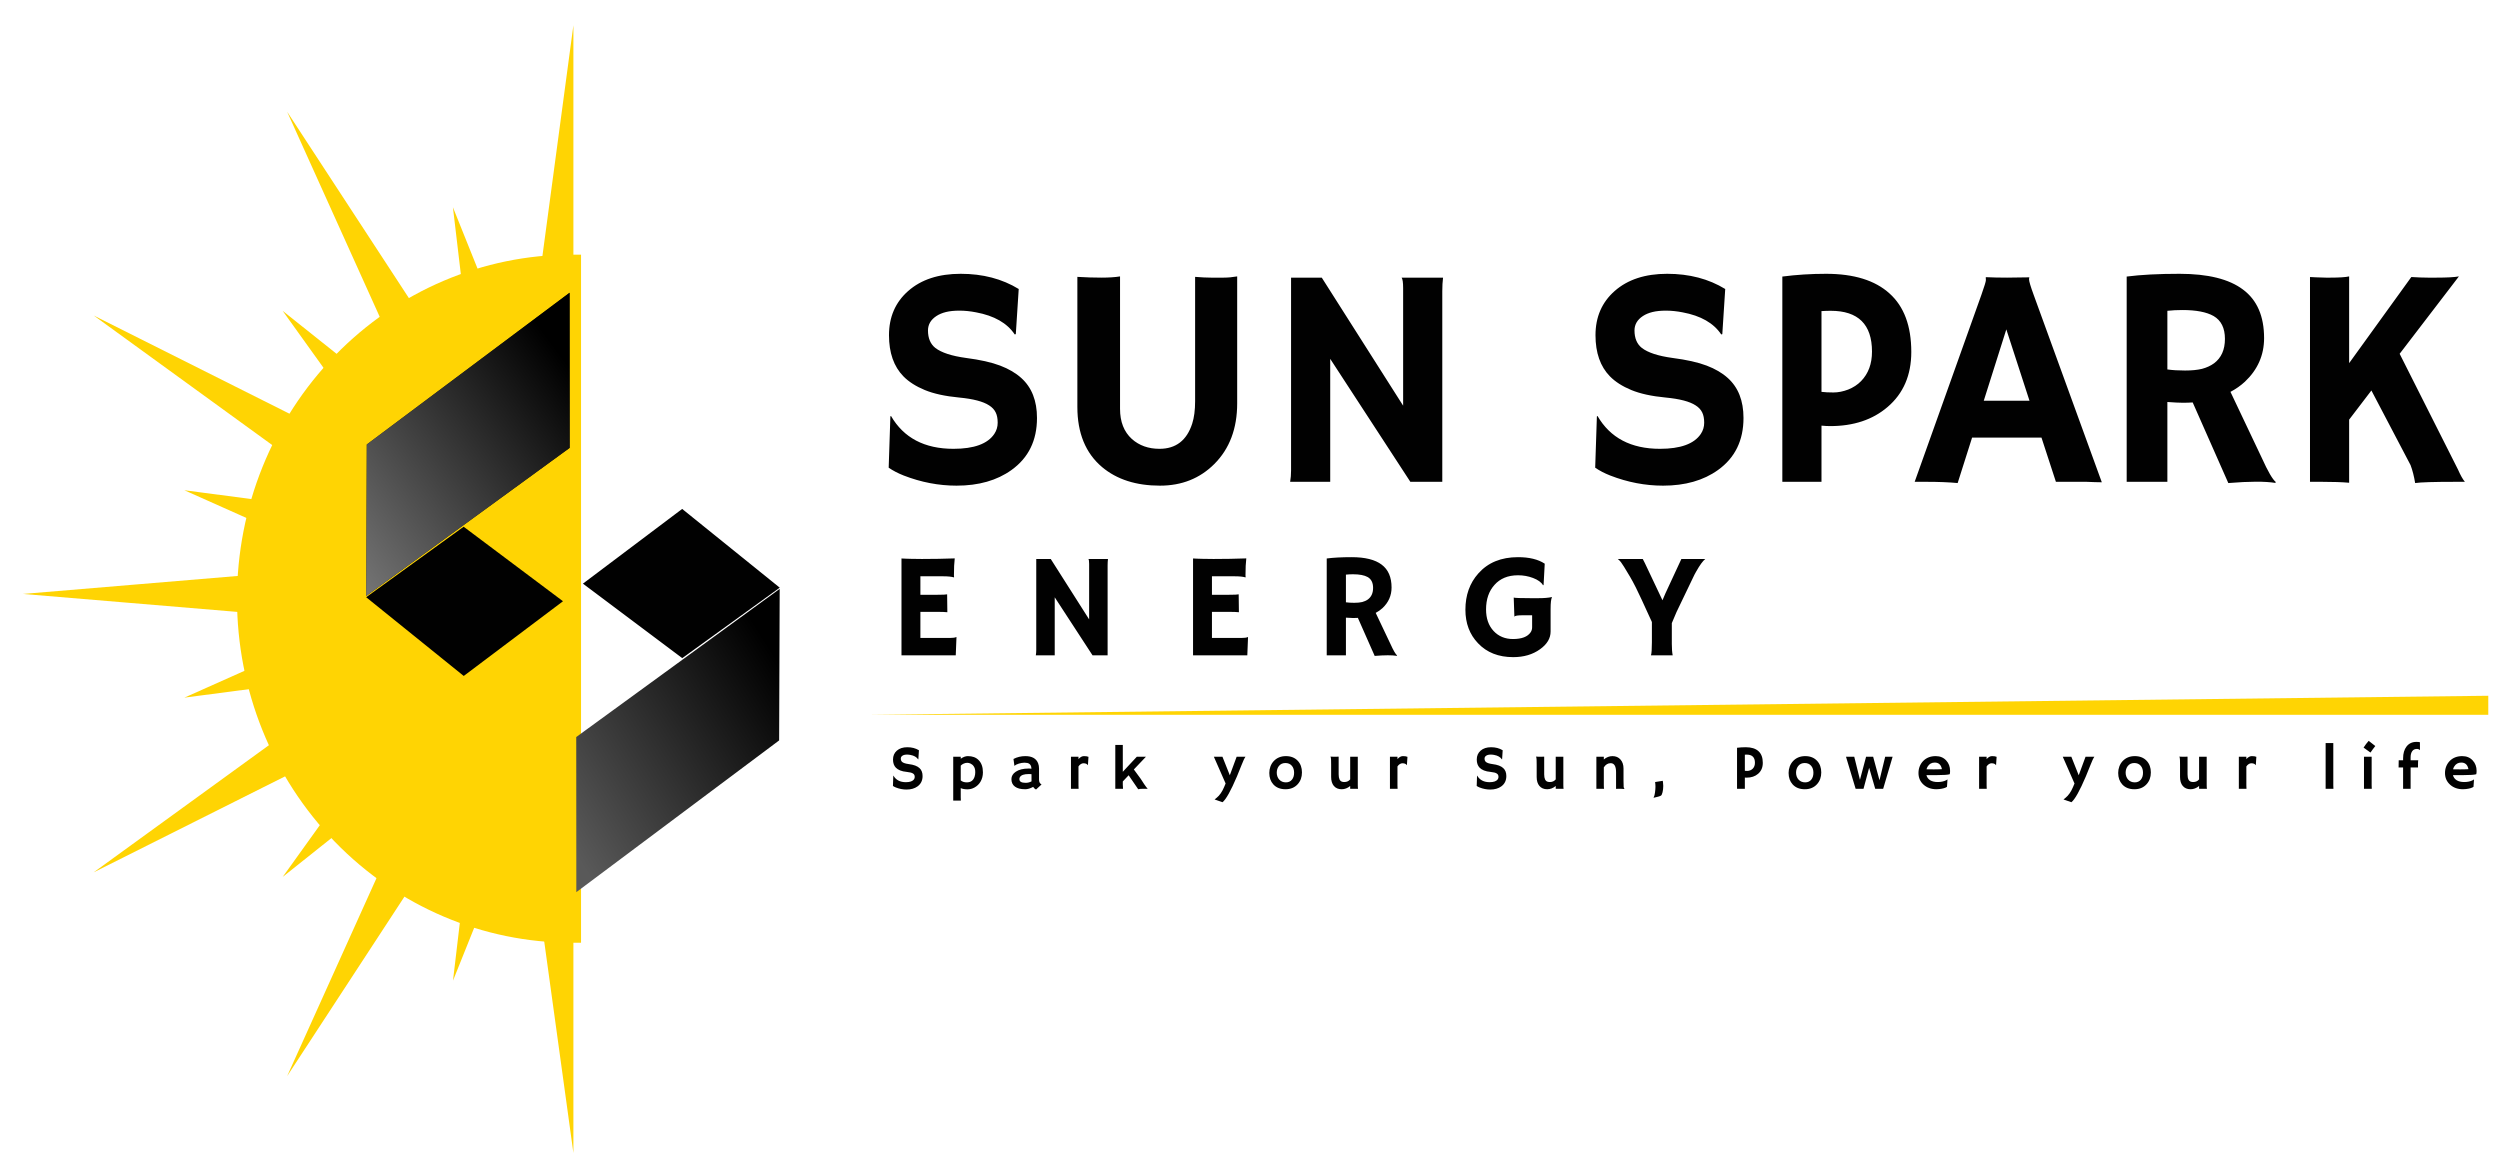 <svg width="327" height="152" viewBox="0 0 327 152" fill="none" xmlns="http://www.w3.org/2000/svg">
<g filter="url(#filter0_d_1076_21)">
<path d="M120.196 96.827L120.12 98.007L120.091 98.014C119.894 97.718 119.557 97.525 119.08 97.437C118.931 97.407 118.786 97.393 118.647 97.393C118.511 97.393 118.393 97.405 118.294 97.429C118.198 97.453 118.115 97.488 118.045 97.533C117.898 97.629 117.825 97.755 117.825 97.91C117.825 98.114 117.889 98.266 118.017 98.368C118.178 98.491 118.444 98.578 118.816 98.628C119.187 98.677 119.486 98.743 119.71 98.829C119.935 98.915 120.12 99.023 120.264 99.154C120.537 99.4 120.673 99.748 120.673 100.197C120.673 100.785 120.451 101.239 120.007 101.557C119.627 101.83 119.149 101.966 118.571 101.966C118.106 101.966 117.646 101.878 117.191 101.701C117.041 101.643 116.91 101.574 116.798 101.497L116.842 100.157L116.858 100.145C117.19 100.717 117.734 101.003 118.491 101.003C119.028 101.003 119.384 100.874 119.558 100.614C119.617 100.526 119.646 100.428 119.646 100.321C119.646 100.212 119.629 100.122 119.594 100.053C119.559 99.98 119.502 99.919 119.421 99.868C119.266 99.766 119.006 99.698 118.639 99.663C118.273 99.629 117.973 99.563 117.741 99.467C117.508 99.371 117.322 99.251 117.183 99.11C116.931 98.853 116.806 98.495 116.806 98.035C116.806 97.558 116.973 97.173 117.307 96.879C117.647 96.58 118.104 96.43 118.679 96.43C119.257 96.43 119.763 96.562 120.196 96.827ZM125.665 101.782V102.961C125.665 103.191 125.671 103.341 125.681 103.411H124.682V97.674H125.665V97.934C125.989 97.707 126.299 97.593 126.596 97.593C126.893 97.593 127.156 97.635 127.386 97.718C127.616 97.801 127.818 97.929 127.992 98.103C128.375 98.48 128.566 99.017 128.566 99.716C128.566 100.178 128.457 100.592 128.241 100.955C128.056 101.263 127.801 101.509 127.475 101.693C127.186 101.857 126.873 101.938 126.536 101.938C126.199 101.938 125.909 101.886 125.665 101.782ZM125.665 100.771C125.868 100.942 126.132 101.027 126.456 101.027C126.985 101.027 127.327 100.772 127.483 100.261C127.536 100.087 127.563 99.901 127.563 99.704C127.563 99.503 127.544 99.344 127.507 99.226C127.469 99.106 127.42 99.003 127.358 98.917C127.299 98.829 127.232 98.757 127.158 98.701C127.083 98.642 127.006 98.595 126.929 98.56C126.793 98.499 126.652 98.468 126.508 98.468C126.363 98.468 126.213 98.501 126.058 98.568C125.903 98.635 125.772 98.725 125.665 98.837V100.771ZM135.138 101.617C134.759 101.823 134.415 101.926 134.107 101.926C133.8 101.926 133.536 101.898 133.317 101.842C133.098 101.783 132.912 101.697 132.759 101.585C132.449 101.358 132.294 101.029 132.294 100.598C132.294 100.213 132.484 99.892 132.864 99.635C133.276 99.357 133.835 99.218 134.541 99.218L134.701 99.222C134.733 99.225 134.769 99.228 134.809 99.23C134.85 99.23 134.886 99.233 134.918 99.238C134.896 98.81 134.712 98.56 134.364 98.488C134.249 98.464 134.126 98.452 133.995 98.452C133.867 98.452 133.74 98.464 133.614 98.488C133.491 98.509 133.37 98.539 133.253 98.576C132.993 98.659 132.807 98.754 132.695 98.861L132.683 98.853L132.563 97.966C133.036 97.718 133.554 97.593 134.115 97.593C134.987 97.593 135.545 97.907 135.788 98.536C135.866 98.737 135.905 98.963 135.905 99.214V100.666C135.905 100.977 136.014 101.188 136.234 101.3L135.508 101.966C135.355 101.886 135.232 101.77 135.138 101.617ZM134.922 99.96C134.85 99.947 134.775 99.94 134.697 99.94H134.537C133.946 99.94 133.57 100.071 133.409 100.333C133.361 100.411 133.337 100.493 133.337 100.578C133.337 100.664 133.352 100.74 133.381 100.807C133.413 100.871 133.465 100.925 133.538 100.967C133.677 101.048 133.883 101.088 134.155 101.088C134.431 101.088 134.688 101.022 134.926 100.891C134.923 100.862 134.922 100.831 134.922 100.799V99.96ZM141.065 101.417C141.065 101.647 141.07 101.796 141.081 101.866H140.082V97.674H141.065V97.982C141.292 97.723 141.531 97.593 141.779 97.593C142.031 97.593 142.229 97.624 142.373 97.686L142.301 98.765L142.285 98.777C142.191 98.611 141.997 98.528 141.703 98.528C141.591 98.528 141.476 98.567 141.358 98.644C141.243 98.719 141.145 98.82 141.065 98.945V101.417ZM146.863 101.336C146.863 101.566 146.873 101.743 146.892 101.866H145.881V96.129H146.863V99.643L148.697 97.674H149.888L148.308 99.338L149.21 100.57C149.406 100.88 149.553 101.108 149.652 101.252L149.917 101.625C149.997 101.73 150.064 101.81 150.117 101.866H149.483C149.248 101.866 149.046 101.886 148.877 101.926L147.626 100.097L146.863 100.907V101.336ZM158.869 103.262L159.134 103.049C159.533 102.726 159.863 102.248 160.125 101.617L160.31 101.172L158.773 97.674H159.896L160.859 100.097L161.754 97.674H162.909C162.77 97.866 162.6 98.225 162.4 98.749L161.798 100.237C160.993 102.131 160.362 103.259 159.904 103.623L158.869 103.262ZM166.024 99.792C166.024 99.498 166.073 99.217 166.172 98.949C166.274 98.679 166.418 98.444 166.605 98.243C167.015 97.81 167.546 97.593 168.198 97.593C168.848 97.593 169.364 97.798 169.747 98.207C170.113 98.598 170.296 99.104 170.296 99.728C170.296 100.351 170.108 100.867 169.731 101.276C169.332 101.71 168.804 101.926 168.146 101.926C167.467 101.926 166.934 101.714 166.549 101.288C166.199 100.9 166.024 100.402 166.024 99.792ZM166.999 99.768C166.999 99.936 167.027 100.099 167.083 100.257C167.139 100.415 167.219 100.55 167.324 100.662C167.546 100.906 167.837 101.027 168.198 101.027C168.533 101.027 168.796 100.908 168.989 100.67C169.176 100.44 169.269 100.141 169.269 99.772C169.269 99.397 169.173 99.095 168.981 98.865C168.775 98.619 168.492 98.496 168.134 98.496C167.77 98.496 167.485 98.627 167.279 98.889C167.092 99.13 166.999 99.423 166.999 99.768ZM176.604 101.501C176.262 101.784 175.889 101.926 175.485 101.926C175.052 101.926 174.712 101.78 174.466 101.489C174.231 101.205 174.113 100.816 174.113 100.321V98.729C174.113 98.194 174.101 97.888 174.077 97.81C174.055 97.73 174.039 97.679 174.029 97.657C174.152 97.668 174.28 97.674 174.414 97.674H174.747C174.835 97.674 174.951 97.669 175.096 97.662V99.984C175.096 100.535 175.246 100.855 175.545 100.943C175.636 100.97 175.735 100.983 175.842 100.983C176.158 100.983 176.412 100.868 176.604 100.638V97.674H177.599V101.352C177.599 101.588 177.61 101.759 177.631 101.866H176.604V101.501ZM182.788 101.417C182.788 101.647 182.793 101.796 182.804 101.866H181.805V97.674H182.788V97.982C183.015 97.723 183.253 97.593 183.502 97.593C183.753 97.593 183.951 97.624 184.096 97.686L184.023 98.765L184.007 98.777C183.914 98.611 183.72 98.528 183.426 98.528C183.313 98.528 183.198 98.567 183.081 98.644C182.966 98.719 182.868 98.82 182.788 98.945V101.417ZM196.551 96.827L196.475 98.007L196.447 98.014C196.249 97.718 195.912 97.525 195.436 97.437C195.286 97.407 195.141 97.393 195.002 97.393C194.866 97.393 194.748 97.405 194.649 97.429C194.553 97.453 194.47 97.488 194.401 97.533C194.253 97.629 194.18 97.755 194.18 97.91C194.18 98.114 194.244 98.266 194.372 98.368C194.533 98.491 194.799 98.578 195.171 98.628C195.543 98.677 195.841 98.743 196.065 98.829C196.29 98.915 196.475 99.023 196.619 99.154C196.892 99.4 197.028 99.748 197.028 100.197C197.028 100.785 196.806 101.239 196.362 101.557C195.983 101.83 195.504 101.966 194.926 101.966C194.461 101.966 194.001 101.878 193.546 101.701C193.396 101.643 193.265 101.574 193.153 101.497L193.197 100.157L193.213 100.145C193.545 100.717 194.089 101.003 194.846 101.003C195.383 101.003 195.739 100.874 195.913 100.614C195.972 100.526 196.001 100.428 196.001 100.321C196.001 100.212 195.984 100.122 195.949 100.053C195.914 99.98 195.857 99.919 195.777 99.868C195.621 99.766 195.361 99.698 194.994 99.663C194.628 99.629 194.328 99.563 194.096 99.467C193.863 99.371 193.677 99.251 193.538 99.11C193.287 98.853 193.161 98.495 193.161 98.035C193.161 97.558 193.328 97.173 193.662 96.879C194.002 96.58 194.459 96.43 195.034 96.43C195.612 96.43 196.118 96.562 196.551 96.827ZM203.489 101.501C203.146 101.784 202.773 101.926 202.369 101.926C201.936 101.926 201.596 101.78 201.35 101.489C201.115 101.205 200.997 100.816 200.997 100.321V98.729C200.997 98.194 200.985 97.888 200.961 97.81C200.94 97.73 200.924 97.679 200.913 97.657C201.036 97.668 201.164 97.674 201.298 97.674H201.631C201.719 97.674 201.836 97.669 201.98 97.662V99.984C201.98 100.535 202.13 100.855 202.429 100.943C202.52 100.97 202.619 100.983 202.726 100.983C203.042 100.983 203.296 100.868 203.489 100.638V97.674H204.484V101.352C204.484 101.588 204.494 101.759 204.516 101.866H203.489V101.501ZM209.78 101.352C209.78 101.588 209.791 101.759 209.813 101.866H208.806V97.674H209.78V98.031C210.133 97.739 210.511 97.593 210.912 97.593C211.35 97.593 211.701 97.743 211.963 98.043C212.225 98.34 212.356 98.731 212.356 99.218V100.815C212.356 101.267 212.363 101.538 212.376 101.629C212.39 101.72 212.407 101.779 212.428 101.806C212.452 101.833 212.472 101.857 212.488 101.878L212.48 101.894C212.264 101.875 212.106 101.866 212.007 101.866H211.726C211.641 101.866 211.526 101.87 211.381 101.878V99.692C211.381 98.908 211.143 98.516 210.667 98.516C210.314 98.516 210.018 98.698 209.78 99.062V101.352ZM216.477 102.331C216.515 102.04 216.534 101.796 216.534 101.601C216.534 101.403 216.519 101.197 216.489 100.983L217.488 100.823L217.521 101.027C217.542 101.177 217.553 101.332 217.553 101.493C217.553 101.651 217.545 101.796 217.529 101.93C217.513 102.067 217.491 102.192 217.464 102.307C217.403 102.559 217.333 102.708 217.256 102.757C217.125 102.84 216.81 102.933 216.313 103.037L216.289 103.013C216.38 102.853 216.443 102.626 216.477 102.331ZM227.204 96.502C227.575 96.454 227.956 96.43 228.347 96.43C229.074 96.43 229.627 96.601 230.004 96.943C230.384 97.283 230.574 97.793 230.574 98.472C230.574 99.079 230.366 99.559 229.952 99.912C229.564 100.244 229.065 100.41 228.455 100.41C228.386 100.41 228.309 100.406 228.227 100.398V101.866H227.204V96.502ZM228.467 97.397C228.387 97.397 228.307 97.399 228.227 97.405V99.515C228.312 99.526 228.416 99.531 228.539 99.531C228.663 99.531 228.791 99.506 228.925 99.455C229.058 99.401 229.171 99.328 229.262 99.234C229.452 99.039 229.546 98.782 229.546 98.464C229.546 97.752 229.187 97.397 228.467 97.397ZM233.949 99.792C233.949 99.498 233.998 99.217 234.097 98.949C234.199 98.679 234.343 98.444 234.53 98.243C234.94 97.81 235.471 97.593 236.123 97.593C236.773 97.593 237.289 97.798 237.672 98.207C238.038 98.598 238.221 99.104 238.221 99.728C238.221 100.351 238.033 100.867 237.656 101.276C237.257 101.71 236.729 101.926 236.071 101.926C235.392 101.926 234.859 101.714 234.474 101.288C234.124 100.9 233.949 100.402 233.949 99.792ZM234.924 99.768C234.924 99.936 234.952 100.099 235.008 100.257C235.064 100.415 235.144 100.55 235.249 100.662C235.471 100.906 235.762 101.027 236.123 101.027C236.457 101.027 236.721 100.908 236.913 100.67C237.101 100.44 237.194 100.141 237.194 99.772C237.194 99.397 237.098 99.095 236.905 98.865C236.7 98.619 236.417 98.496 236.059 98.496C235.695 98.496 235.41 98.627 235.204 98.889C235.017 99.13 234.924 99.423 234.924 99.768ZM241.456 97.674H242.535L243.282 100.686L244.084 97.674H245.007L245.837 100.751L246.583 97.674H247.554L246.319 101.866H245.279L244.485 99.118L243.747 101.866H242.716L241.456 97.674ZM250.937 99.804C250.937 99.491 250.991 99.201 251.098 98.933C251.205 98.666 251.356 98.432 251.551 98.231C251.968 97.806 252.514 97.593 253.188 97.593C253.758 97.593 254.215 97.782 254.56 98.159C254.9 98.523 255.07 98.98 255.07 99.531C255.07 99.742 255.054 99.887 255.022 99.964C254.754 100.039 254.21 100.077 253.389 100.077H251.976C252.046 100.363 252.208 100.586 252.462 100.747C252.716 100.904 253.046 100.983 253.453 100.983C253.878 100.983 254.243 100.907 254.548 100.755C254.628 100.715 254.689 100.677 254.729 100.642C254.723 100.755 254.717 100.87 254.709 100.987L254.664 101.613C254.461 101.752 254.132 101.849 253.678 101.902C253.544 101.918 253.415 101.926 253.292 101.926C252.613 101.926 252.051 101.728 251.607 101.332C251.161 100.934 250.937 100.424 250.937 99.804ZM254.002 99.298C253.893 98.723 253.58 98.436 253.064 98.436C252.657 98.436 252.348 98.611 252.137 98.961C252.073 99.068 252.023 99.186 251.989 99.314C252.053 99.317 252.132 99.32 252.225 99.322H252.522C252.621 99.325 252.716 99.326 252.807 99.326H253.036C253.172 99.326 253.306 99.325 253.437 99.322L253.766 99.31C253.854 99.308 253.933 99.304 254.002 99.298ZM259.849 101.417C259.849 101.647 259.854 101.796 259.865 101.866H258.866V97.674H259.849V97.982C260.076 97.723 260.314 97.593 260.563 97.593C260.815 97.593 261.012 97.624 261.157 97.686L261.085 98.765L261.069 98.777C260.975 98.611 260.781 98.528 260.487 98.528C260.375 98.528 260.26 98.567 260.142 98.644C260.027 98.719 259.929 98.82 259.849 98.945V101.417ZM269.905 103.262L270.17 103.049C270.568 102.726 270.899 102.248 271.161 101.617L271.345 101.172L269.809 97.674H270.932L271.895 100.097L272.79 97.674H273.945C273.806 97.866 273.636 98.225 273.436 98.749L272.834 100.237C272.029 102.131 271.398 103.259 270.94 103.623L269.905 103.262ZM277.059 99.792C277.059 99.498 277.109 99.217 277.208 98.949C277.31 98.679 277.454 98.444 277.641 98.243C278.05 97.81 278.581 97.593 279.234 97.593C279.884 97.593 280.4 97.798 280.783 98.207C281.149 98.598 281.332 99.104 281.332 99.728C281.332 100.351 281.144 100.867 280.766 101.276C280.368 101.71 279.84 101.926 279.182 101.926C278.502 101.926 277.97 101.714 277.585 101.288C277.235 100.9 277.059 100.402 277.059 99.792ZM278.034 99.768C278.034 99.936 278.062 100.099 278.119 100.257C278.175 100.415 278.255 100.55 278.359 100.662C278.581 100.906 278.873 101.027 279.234 101.027C279.568 101.027 279.832 100.908 280.024 100.67C280.211 100.44 280.305 100.141 280.305 99.772C280.305 99.397 280.209 99.095 280.016 98.865C279.81 98.619 279.528 98.496 279.17 98.496C278.806 98.496 278.521 98.627 278.315 98.889C278.128 99.13 278.034 99.423 278.034 99.768ZM287.64 101.501C287.298 101.784 286.925 101.926 286.521 101.926C286.087 101.926 285.748 101.78 285.502 101.489C285.266 101.205 285.149 100.816 285.149 100.321V98.729C285.149 98.194 285.137 97.888 285.112 97.81C285.091 97.73 285.075 97.679 285.064 97.657C285.187 97.668 285.316 97.674 285.449 97.674H285.782C285.871 97.674 285.987 97.669 286.132 97.662V99.984C286.132 100.535 286.281 100.855 286.581 100.943C286.672 100.97 286.771 100.983 286.878 100.983C287.193 100.983 287.447 100.868 287.64 100.638V97.674H288.635V101.352C288.635 101.588 288.646 101.759 288.667 101.866H287.64V101.501ZM293.823 101.417C293.823 101.647 293.829 101.796 293.84 101.866H292.841V97.674H293.823V97.982C294.051 97.723 294.289 97.593 294.538 97.593C294.789 97.593 294.987 97.624 295.131 97.686L295.059 98.765L295.043 98.777C294.949 98.611 294.756 98.528 294.461 98.528C294.349 98.528 294.234 98.567 294.116 98.644C294.001 98.719 293.904 98.82 293.823 98.945V101.417ZM305.195 101.417C305.195 101.647 305.201 101.796 305.212 101.866H304.193V95.888H305.195V101.417ZM309.156 96.478C309.37 96.144 309.594 95.849 309.826 95.595L310.689 96.273C310.574 96.415 310.467 96.554 310.368 96.691C310.368 96.691 310.265 96.836 310.059 97.128L309.156 96.478ZM310.212 101.417C310.212 101.647 310.217 101.796 310.228 101.866H309.209V97.674H310.212V101.417ZM316.307 98.135C316.285 98.212 316.275 98.408 316.275 98.721V99.074H315.308V101.866H314.325V99.074H313.735C313.738 98.897 313.74 98.741 313.743 98.604L313.751 98.175V98.135H314.325V97.886C314.325 97.244 314.475 96.728 314.774 96.338C315.087 95.934 315.518 95.732 316.066 95.732C316.299 95.732 316.452 95.748 316.527 95.78L316.531 96.787L316.523 96.807C316.422 96.705 316.292 96.654 316.134 96.654C315.979 96.654 315.853 96.681 315.757 96.735C315.661 96.785 315.579 96.859 315.512 96.955C315.376 97.148 315.308 97.411 315.308 97.746V98.135H316.307ZM319.806 99.804C319.806 99.491 319.86 99.201 319.967 98.933C320.074 98.666 320.225 98.432 320.42 98.231C320.837 97.806 321.383 97.593 322.057 97.593C322.627 97.593 323.084 97.782 323.429 98.159C323.769 98.523 323.939 98.98 323.939 99.531C323.939 99.742 323.922 99.887 323.89 99.964C323.623 100.039 323.079 100.077 322.258 100.077H320.845C320.915 100.363 321.077 100.586 321.331 100.747C321.585 100.904 321.915 100.983 322.322 100.983C322.747 100.983 323.112 100.907 323.417 100.755C323.497 100.715 323.557 100.677 323.597 100.642C323.592 100.755 323.585 100.87 323.577 100.987L323.533 101.613C323.33 101.752 323.001 101.849 322.546 101.902C322.413 101.918 322.284 101.926 322.161 101.926C321.482 101.926 320.92 101.728 320.476 101.332C320.03 100.934 319.806 100.424 319.806 99.804ZM322.871 99.298C322.762 98.723 322.449 98.436 321.933 98.436C321.526 98.436 321.217 98.611 321.006 98.961C320.942 99.068 320.892 99.186 320.857 99.314C320.922 99.317 321 99.32 321.094 99.322H321.391C321.49 99.325 321.585 99.326 321.676 99.326H321.904C322.041 99.326 322.175 99.325 322.306 99.322L322.635 99.31C322.723 99.308 322.802 99.304 322.871 99.298Z" fill="#010101"/>
<path d="M133.248 36.494L132.867 42.398L132.726 42.438C131.735 40.952 130.049 39.988 127.666 39.546C126.916 39.399 126.193 39.325 125.497 39.325C124.814 39.325 124.225 39.385 123.73 39.506C123.248 39.626 122.833 39.8 122.485 40.028C121.749 40.51 121.38 41.139 121.38 41.916C121.38 42.933 121.702 43.696 122.344 44.205C123.148 44.821 124.48 45.256 126.34 45.51C128.201 45.751 129.694 46.086 130.818 46.514C131.943 46.942 132.867 47.485 133.589 48.141C134.955 49.372 135.638 51.112 135.638 53.361C135.638 56.307 134.527 58.576 132.304 60.169C130.403 61.534 128.007 62.217 125.115 62.217C122.786 62.217 120.483 61.775 118.208 60.892C117.458 60.597 116.802 60.256 116.24 59.868L116.461 53.161L116.541 53.1C118.201 55.965 120.925 57.398 124.714 57.398C127.405 57.398 129.185 56.748 130.055 55.45C130.35 55.008 130.497 54.52 130.497 53.984C130.497 53.435 130.41 52.987 130.236 52.639C130.062 52.277 129.774 51.969 129.373 51.715C128.596 51.206 127.291 50.865 125.457 50.691C123.623 50.517 122.123 50.189 120.959 49.707C119.794 49.225 118.864 48.629 118.168 47.92C116.909 46.635 116.28 44.841 116.28 42.538C116.28 40.155 117.117 38.227 118.79 36.755C120.49 35.255 122.779 34.506 125.658 34.506C128.549 34.506 131.079 35.168 133.248 36.494ZM156.321 34.907C157.151 34.974 157.84 35.008 158.389 35.008H160.056C160.618 35.008 161.207 34.954 161.823 34.847V51.454C161.823 54.747 160.826 57.391 158.831 59.386C156.943 61.273 154.574 62.217 151.722 62.217C148.603 62.217 146.08 61.407 144.152 59.787C141.997 57.967 140.919 55.343 140.919 51.916V34.907C142.03 34.974 143.074 35.008 144.052 35.008C145.042 35.008 145.859 34.954 146.501 34.847V52.177C146.501 53.864 147.017 55.175 148.048 56.113C149.011 56.969 150.216 57.398 151.662 57.398C153.804 57.398 155.23 56.3 155.939 54.105C156.194 53.315 156.321 52.337 156.321 51.173V34.907ZM168.751 61.715C168.831 61.26 168.871 60.765 168.871 60.229V35.008H172.887L183.53 51.755V36.373C183.53 35.637 183.463 35.182 183.329 35.008H188.751C188.684 35.543 188.651 36.132 188.651 36.775V61.715H184.474L173.992 45.63V61.715H168.751ZM225.659 36.494L225.278 42.398L225.137 42.438C224.147 40.952 222.46 39.988 220.077 39.546C219.327 39.399 218.604 39.325 217.908 39.325C217.226 39.325 216.637 39.385 216.141 39.506C215.659 39.626 215.244 39.8 214.896 40.028C214.16 40.51 213.792 41.139 213.792 41.916C213.792 42.933 214.113 43.696 214.756 44.205C215.559 44.821 216.891 45.256 218.752 45.51C220.612 45.751 222.105 46.086 223.23 46.514C224.354 46.942 225.278 47.485 226.001 48.141C227.366 49.372 228.049 51.112 228.049 53.361C228.049 56.307 226.938 58.576 224.716 60.169C222.815 61.534 220.418 62.217 217.527 62.217C215.197 62.217 212.895 61.775 210.619 60.892C209.869 60.597 209.213 60.256 208.651 59.868L208.872 53.161L208.952 53.1C210.612 55.965 213.337 57.398 217.125 57.398C219.816 57.398 221.596 56.748 222.467 55.45C222.761 55.008 222.908 54.52 222.908 53.984C222.908 53.435 222.821 52.987 222.647 52.639C222.473 52.277 222.185 51.969 221.784 51.715C221.007 51.206 219.702 50.865 217.868 50.691C216.034 50.517 214.535 50.189 213.37 49.707C212.205 49.225 211.275 48.629 210.579 47.92C209.32 46.635 208.691 44.841 208.691 42.538C208.691 40.155 209.528 38.227 211.201 36.755C212.901 35.255 215.191 34.506 218.069 34.506C220.961 34.506 223.491 35.168 225.659 36.494ZM233.129 34.867C234.99 34.626 236.898 34.506 238.852 34.506C242.494 34.506 245.258 35.362 247.146 37.076C249.047 38.776 249.997 41.327 249.997 44.727C249.997 47.766 248.96 50.169 246.885 51.936C244.944 53.596 242.447 54.426 239.395 54.426C239.047 54.426 238.665 54.406 238.25 54.366V61.715H233.129V34.867ZM239.455 39.345C239.053 39.345 238.652 39.359 238.25 39.385V49.948C238.678 50.001 239.201 50.028 239.816 50.028C240.432 50.028 241.075 49.901 241.744 49.647C242.413 49.379 242.976 49.011 243.431 48.542C244.381 47.565 244.857 46.28 244.857 44.687C244.857 41.126 243.056 39.345 239.455 39.345ZM256.062 61.876C254.91 61.769 253.565 61.715 252.025 61.715H250.439L259.174 37.237C259.562 36.139 259.756 35.503 259.756 35.329C259.756 35.142 259.75 35.028 259.736 34.988L259.756 34.947C260.627 34.988 261.55 35.008 262.528 35.008C263.331 35.008 264.295 34.994 265.419 34.968L265.439 35.008C265.412 35.061 265.399 35.135 265.399 35.229C265.399 35.483 265.6 36.159 266.002 37.257L274.917 61.775C274.65 61.762 274.335 61.755 273.974 61.755C273.974 61.755 273.625 61.742 272.929 61.715C272.595 61.715 272.293 61.715 272.026 61.715H268.913L267.026 55.932H257.949L256.062 61.876ZM265.459 51.112L262.427 41.775L259.475 51.112H265.459ZM286.805 51.333C286.404 51.36 285.975 51.373 285.52 51.373C285.065 51.373 284.389 51.34 283.492 51.273V61.715H278.17V34.867C280.045 34.626 282.347 34.506 285.078 34.506C288.8 34.506 291.571 35.195 293.392 36.574C295.226 37.94 296.143 40.055 296.143 42.92C296.143 45.142 295.306 47.043 293.633 48.623C293.084 49.131 292.454 49.573 291.745 49.948L295.841 58.583C296.645 60.363 297.26 61.421 297.689 61.755L297.588 61.856C296.29 61.642 294.248 61.648 291.464 61.876L286.805 51.333ZM285.46 39.245C284.777 39.245 284.121 39.278 283.492 39.345V47.016C284.148 47.11 284.918 47.157 285.801 47.157C286.685 47.157 287.428 47.083 288.03 46.936C288.632 46.775 289.155 46.534 289.596 46.213C290.547 45.503 291.022 44.439 291.022 43.02C291.022 41.601 290.527 40.604 289.536 40.028C288.612 39.506 287.254 39.245 285.46 39.245ZM307.267 61.836C306.344 61.755 305.166 61.715 303.733 61.715H302.147V34.928L302.95 34.968C303.512 34.994 303.934 35.008 304.215 35.008H304.797C305.975 35.008 306.799 34.954 307.267 34.847V46.193L315.4 34.928C316.257 34.981 316.98 35.008 317.569 35.008H318.673C320.052 35.008 321.036 34.954 321.625 34.847L313.874 44.968L321.505 60.109C321.826 60.845 322.127 61.38 322.408 61.715H321.183C318.359 61.715 316.598 61.769 315.902 61.876C315.755 60.979 315.554 60.196 315.3 59.526L310.179 49.767L307.267 53.582V61.836Z" fill="#010101"/>
<path d="M124.254 82.136C124.645 82.136 124.917 82.099 125.069 82.023L125.107 82.032L125.012 84.411H117.914V71.741C118.085 71.754 118.274 71.763 118.483 71.769L119.146 71.788C119.588 71.801 120.068 71.807 120.586 71.807C122.033 71.807 123.464 71.782 124.879 71.731C124.81 72.287 124.775 73.03 124.775 73.958C124.775 74.059 124.781 74.135 124.794 74.186L124.775 74.214C124.446 74.12 123.979 74.072 123.372 74.072H120.387V76.489H122.633C123.328 76.489 123.745 76.47 123.884 76.432L123.913 78.772C123.609 78.741 123.218 78.725 122.737 78.725H120.387V82.136H124.254ZM135.485 84.411C135.523 84.196 135.542 83.962 135.542 83.709V71.807H137.437L142.459 79.71V72.452C142.459 72.104 142.428 71.889 142.365 71.807H144.923C144.892 72.06 144.876 72.338 144.876 72.641V84.411H142.905L137.958 76.82V84.411H135.485ZM162.39 82.136C162.781 82.136 163.053 82.099 163.205 82.023L163.243 82.032L163.148 84.411H156.05V71.741C156.221 71.754 156.41 71.763 156.619 71.769L157.282 71.788C157.724 71.801 158.204 71.807 158.722 71.807C160.169 71.807 161.6 71.782 163.015 71.731C162.946 72.287 162.911 73.03 162.911 73.958C162.911 74.059 162.917 74.135 162.93 74.186L162.911 74.214C162.582 74.12 162.115 74.072 161.508 74.072H158.523V76.489H160.769C161.464 76.489 161.881 76.47 162.02 76.432L162.049 78.772C161.745 78.741 161.354 78.725 160.873 78.725H158.523V82.136H162.39ZM177.61 79.511C177.421 79.524 177.219 79.53 177.004 79.53C176.789 79.53 176.47 79.515 176.047 79.483V84.411H173.536V71.741C174.42 71.627 175.507 71.57 176.795 71.57C178.552 71.57 179.859 71.896 180.719 72.546C181.584 73.191 182.017 74.189 182.017 75.541C182.017 76.59 181.622 77.487 180.832 78.232C180.573 78.472 180.276 78.681 179.941 78.858L181.875 82.932C182.254 83.773 182.544 84.272 182.746 84.43L182.699 84.477C182.086 84.376 181.123 84.379 179.809 84.487L177.61 79.511ZM176.975 73.807C176.653 73.807 176.344 73.823 176.047 73.854V77.474C176.356 77.518 176.72 77.54 177.137 77.54C177.553 77.54 177.904 77.506 178.188 77.436C178.473 77.36 178.719 77.247 178.928 77.095C179.376 76.76 179.6 76.258 179.6 75.588C179.6 74.919 179.367 74.448 178.899 74.176C178.463 73.93 177.822 73.807 176.975 73.807ZM202.999 76.811C202.879 77.025 202.819 77.54 202.819 78.355V81.293C202.819 82.184 202.358 82.958 201.435 83.615C200.481 84.303 199.313 84.647 197.929 84.647C196.009 84.647 194.477 84.044 193.333 82.838C192.228 81.688 191.675 80.222 191.675 78.441C191.675 76.545 192.237 74.966 193.362 73.703C194.619 72.281 196.35 71.57 198.555 71.57C200.027 71.57 201.192 71.855 202.051 72.423L201.9 75.219L201.824 75.238C201.603 74.852 201.167 74.537 200.516 74.29C199.897 74.056 199.246 73.939 198.564 73.939C197.888 73.939 197.294 74.047 196.783 74.262C196.277 74.476 195.848 74.783 195.494 75.181C194.748 75.996 194.376 77.073 194.376 78.412C194.376 79.581 194.704 80.519 195.361 81.227C196.018 81.928 196.865 82.278 197.901 82.278C199.044 82.278 199.815 81.982 200.213 81.388C200.339 81.198 200.402 80.983 200.402 80.743V79.17H199.18C198.523 79.17 198.166 79.227 198.109 79.341L198.081 79.331L197.995 76.858C198.172 76.909 198.889 76.934 200.147 76.934H201.265C201.96 76.934 202.528 76.886 202.971 76.792L202.999 76.811ZM215.945 84.411C216.027 84.164 216.068 83.589 216.068 82.686V80.052C214.976 77.645 214.277 76.144 213.974 75.55C213.671 74.95 213.415 74.476 213.207 74.129C212.55 73.017 212.152 72.379 212.013 72.215C211.88 72.05 211.744 71.915 211.605 71.807H214.874C214.944 71.934 215.039 72.12 215.159 72.366L217.452 77.209C217.559 76.943 217.686 76.647 217.831 76.318C219.208 73.355 219.906 71.852 219.925 71.807H223.052C222.73 72.066 222.335 72.61 221.868 73.437C221.723 73.684 221.577 73.965 221.432 74.281L219.29 78.744C219.05 79.281 218.845 79.764 218.674 80.194V82.913C218.674 83.545 218.712 84.044 218.788 84.411H215.945Z" fill="#010101"/>
<g filter="url(#filter1_d_1076_21)">
<path d="M74 51.5C71.025 51.5 67.735 52.123 64.986 53.323C62.238 54.523 59.74 56.282 57.636 58.499C55.533 60.716 53.864 63.348 52.725 66.244C51.587 69.141 51.001 72.246 51.001 75.381C51.001 78.516 51.587 81.621 52.725 84.518C53.864 87.414 55.533 90.046 57.636 92.263C59.74 94.48 62.238 96.239 64.986 97.439C67.735 98.639 70.681 99.256 73.656 99.256C73.96 99.256 73.699 99.276 74 99.256L74 148.5L67.656 102.506L58.252 125.958L61.239 100.69L36.555 138.455L55.25 97.04L35.976 112.393L50.546 92.092L11.248 111.797L47.092 85.795L23.118 88.944L45.371 79.014L2 75.381L45.371 71.748L23.118 61.818L47.092 64.967L11.259 38.963L50.544 58.67L35.976 38.357L55.248 53.712L36.555 12.307L61.23 50.072L58.242 24.804L67.656 48.256L74 1L74 51.5Z" fill="#FFD403"/>
<g filter="url(#filter2_d_1076_21)">
<path d="M74 30C73.486 30 73.287 30 72.773 30C61.164 30 50.03 34.741 41.821 43.18C33.612 51.619 29 63.065 29 75C29 86.935 33.612 98.381 41.821 106.82C50.03 115.259 61.164 120 72.773 120C73.287 120 73.486 120 74 120L74 30Z" fill="#FFD403"/>
</g>
<path d="M72.639 76.335L59.657 86.108L46.895 75.809L59.647 66.591L72.639 76.335Z" fill="#010101"/>
<path d="M75.246 74.034L88.228 64.261L100.989 74.56L88.237 83.778L75.246 74.034Z" fill="#010101"/>
<path d="M73.502 35.983L73.512 56.274L46.902 75.649L46.975 55.829L73.502 35.983Z" fill="black"/>
<path d="M73.502 35.983L73.512 56.274L46.901 75.648L46.975 55.829L73.502 35.983Z" fill="url(#paint0_linear_1076_21)" fill-opacity="0.8"/>
<path d="M74.383 114.387L74.372 94.096L100.983 74.721L100.91 94.54L74.383 114.387Z" fill="url(#paint1_linear_1076_21)"/>
</g>
<path d="M113.669 92.189L325.467 89.698V92.189H113.669Z" fill="#FFD403"/>
</g>
<defs>
<filter id="filter0_d_1076_21" x="0.693" y="1" width="326.082" height="150.115" filterUnits="userSpaceOnUse" color-interpolation-filters="sRGB">
<feFlood flood-opacity="0" result="BackgroundImageFix"/>
<feColorMatrix in="SourceAlpha" type="matrix" values="0 0 0 0 0 0 0 0 0 0 0 0 0 0 0 0 0 0 127 0" result="hardAlpha"/>
<feOffset dy="1.307"/>
<feGaussianBlur stdDeviation="0.654"/>
<feComposite in2="hardAlpha" operator="out"/>
<feColorMatrix type="matrix" values="0 0 0 0 0 0 0 0 0 0 0 0 0 0 0 0 0 0 0.1 0"/>
<feBlend mode="normal" in2="BackgroundImageFix" result="effect1_dropShadow_1076_21"/>
<feBlend mode="normal" in="SourceGraphic" in2="effect1_dropShadow_1076_21" result="shape"/>
</filter>
<filter id="filter1_d_1076_21" x="1" y="0" width="102.989" height="151.5" filterUnits="userSpaceOnUse" color-interpolation-filters="sRGB">
<feFlood flood-opacity="0" result="BackgroundImageFix"/>
<feColorMatrix in="SourceAlpha" type="matrix" values="0 0 0 0 0 0 0 0 0 0 0 0 0 0 0 0 0 0 127 0" result="hardAlpha"/>
<feOffset dx="1" dy="1"/>
<feGaussianBlur stdDeviation="1"/>
<feComposite in2="hardAlpha" operator="out"/>
<feColorMatrix type="matrix" values="0 0 0 0 0 0 0 0 0 0 0 0 0 0 0 0 0 0 0.1 0"/>
<feBlend mode="normal" in2="BackgroundImageFix" result="effect1_dropShadow_1076_21"/>
<feBlend mode="normal" in="SourceGraphic" in2="effect1_dropShadow_1076_21" result="shape"/>
</filter>
<filter id="filter2_d_1076_21" x="20" y="21" width="65" height="110" filterUnits="userSpaceOnUse" color-interpolation-filters="sRGB">
<feFlood flood-opacity="0" result="BackgroundImageFix"/>
<feColorMatrix in="SourceAlpha" type="matrix" values="0 0 0 0 0 0 0 0 0 0 0 0 0 0 0 0 0 0 127 0" result="hardAlpha"/>
<feOffset dx="1" dy="1"/>
<feGaussianBlur stdDeviation="5"/>
<feComposite in2="hardAlpha" operator="out"/>
<feColorMatrix type="matrix" values="0 0 0 0 0 0 0 0 0 0 0 0 0 0 0 0 0 0 0.1 0"/>
<feBlend mode="normal" in2="BackgroundImageFix" result="effect1_dropShadow_1076_21"/>
<feBlend mode="normal" in="SourceGraphic" in2="effect1_dropShadow_1076_21" result="shape"/>
</filter>
<linearGradient id="paint0_linear_1076_21" x1="73.1" y1="45.172" x2="38.444" y2="70.731" gradientUnits="userSpaceOnUse">
<stop/>
<stop offset="1" stop-color="#A0A0A0"/>
</linearGradient>
<linearGradient id="paint1_linear_1076_21" x1="101" y1="84.5" x2="64.425" y2="107.59" gradientUnits="userSpaceOnUse">
<stop/>
<stop offset="0.831" stop-color="#595959"/>
</linearGradient>
</defs>
</svg>
